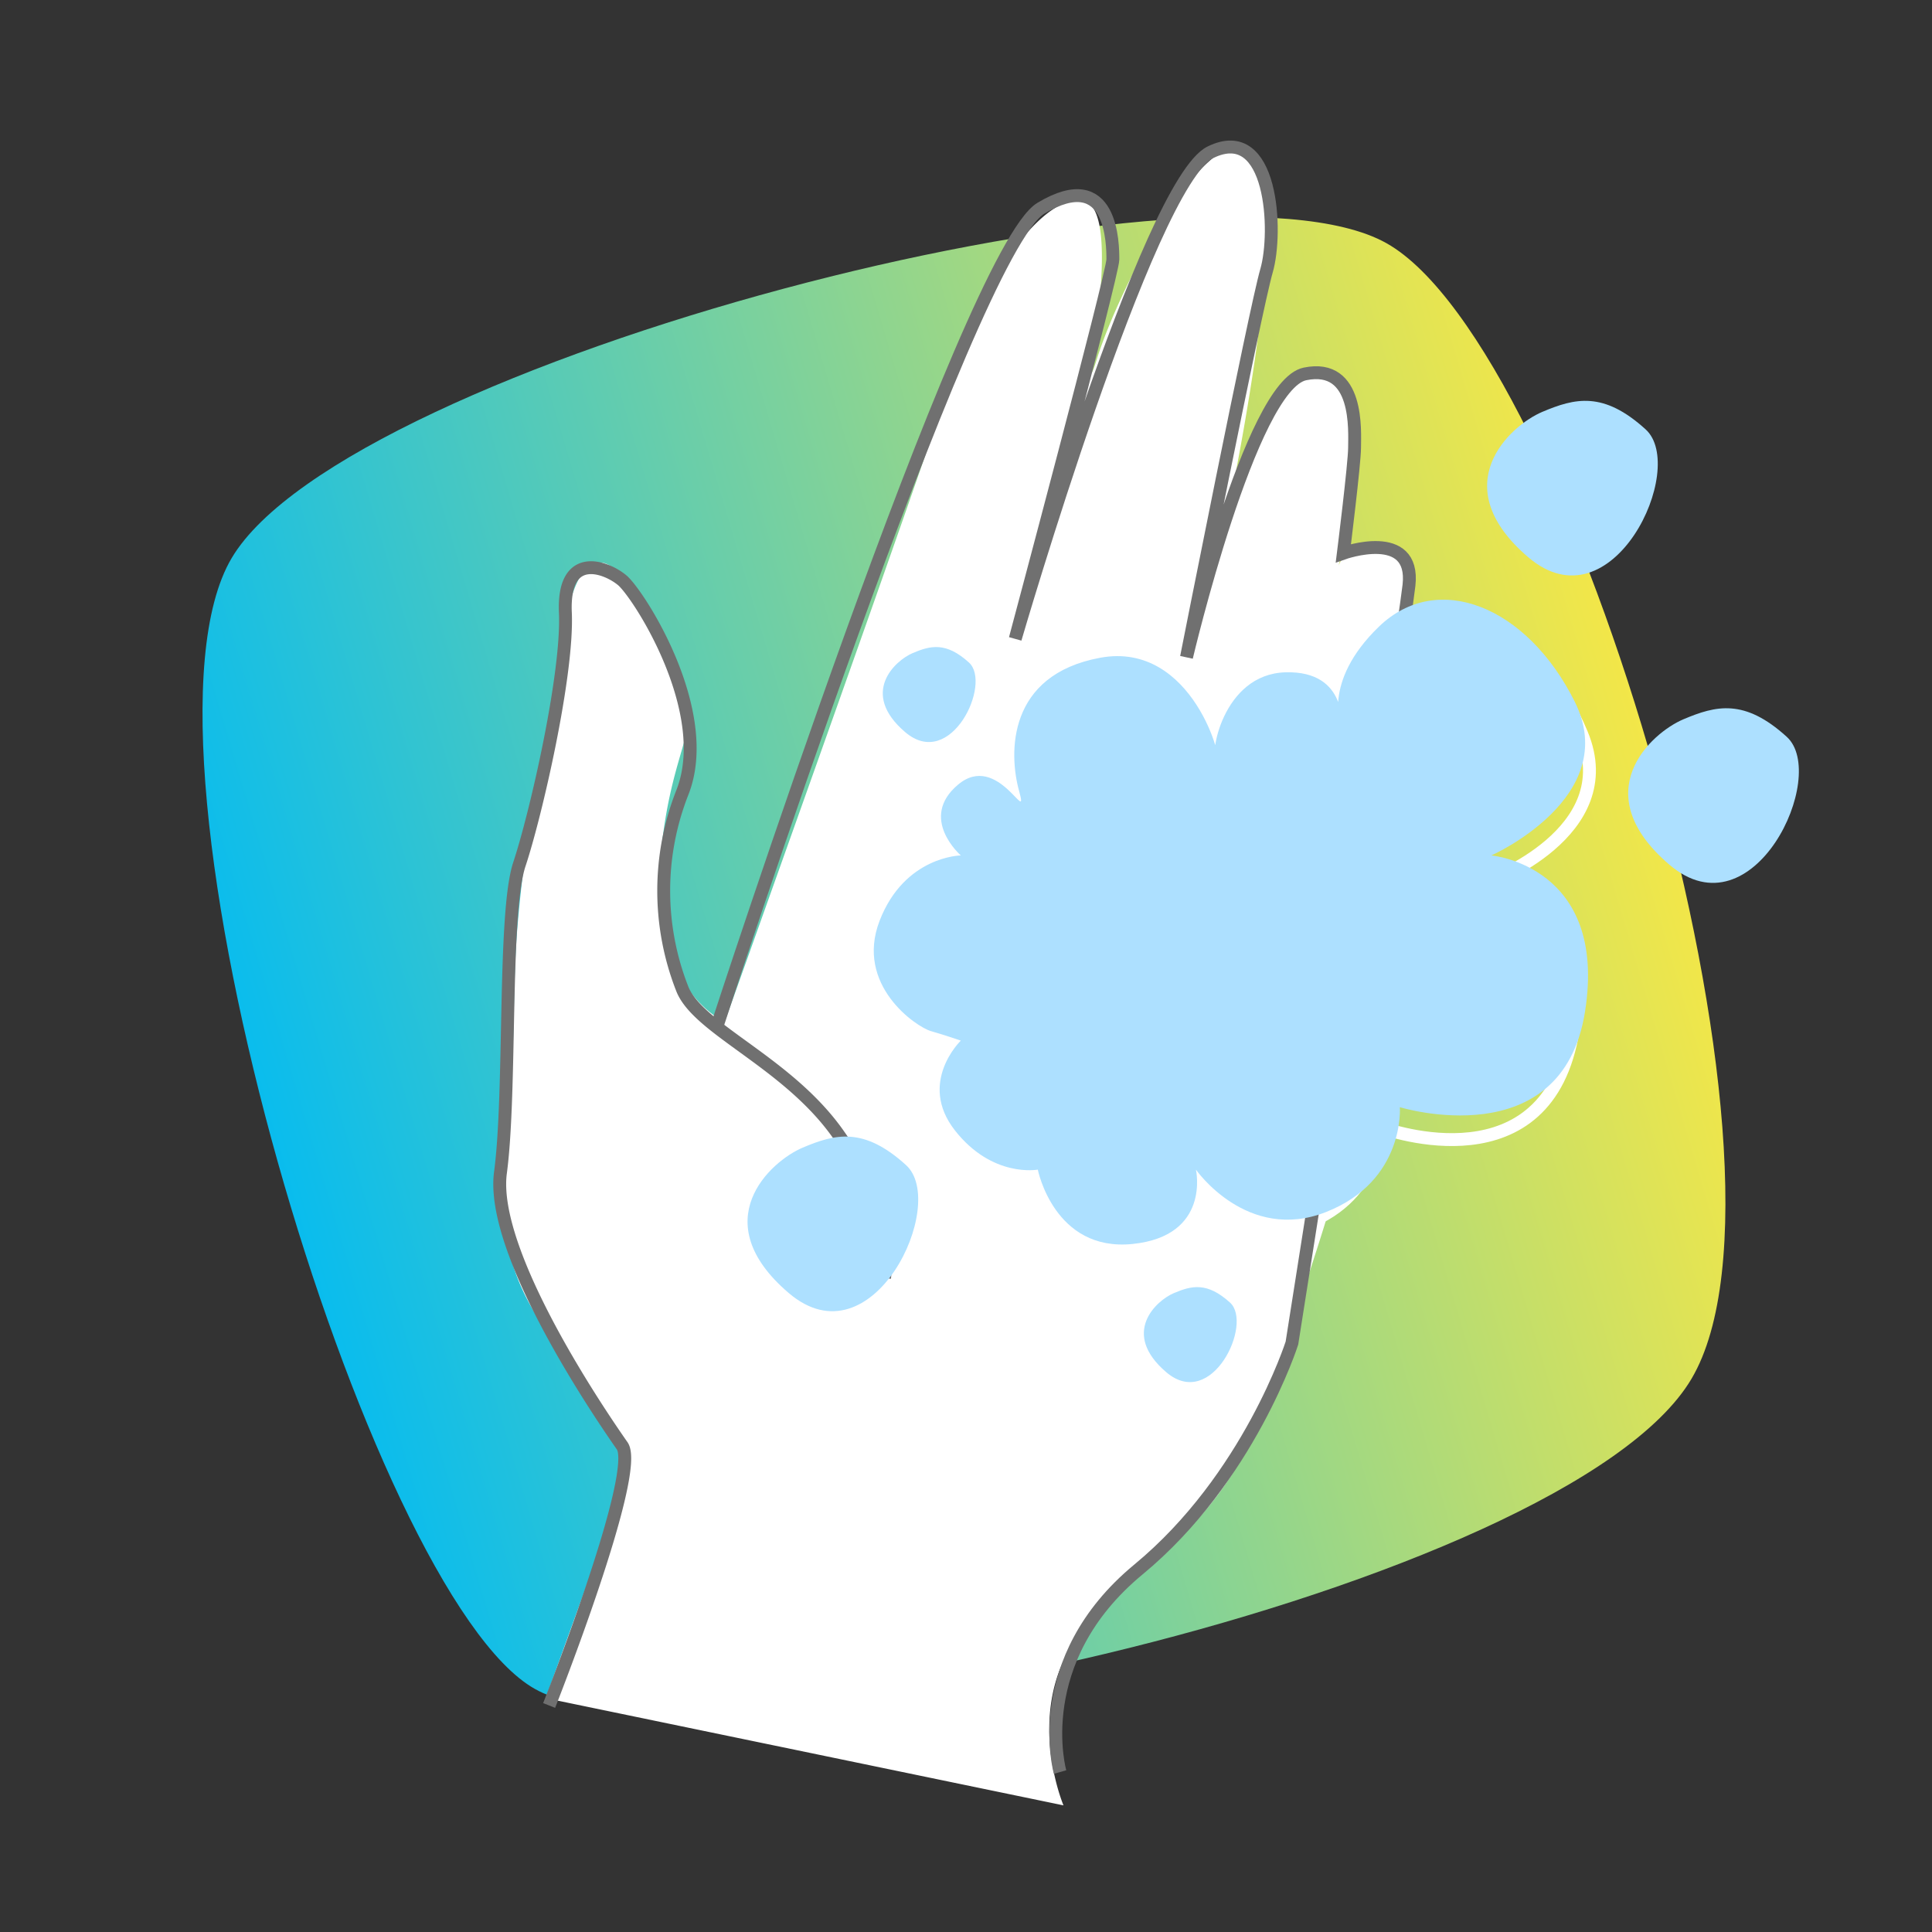 <svg viewBox="0 0 300 300" height="300" width="300" xmlns:xlink="http://www.w3.org/1999/xlink" xmlns="http://www.w3.org/2000/svg">
  <rect x="0" y="0" width="300" height="300" fill="#333333" stroke="none"/>
  <defs>
    <linearGradient gradientUnits="objectBoundingBox" y2="0.548" x2="1" y1="0.562" id="linear-gradient">
      <stop stop-color="#02bbf3" offset="0"></stop>
      <stop stop-color="#fae843" offset="1"></stop>
    </linearGradient>
  </defs>
  <g transform="translate(-368 -953)" data-name="3. Massage until desired texture" id="_3._Massage_until_desired_texture">
    <rect fill="none" transform="translate(368 953)" height="300" width="300" data-name="Rectangle 1" id="Rectangle_1"></rect>
    <g transform="translate(382.449 966.046)" data-name="Group 432" id="Group_432">
      <path fill="url(#linear-gradient)" transform="matrix(0.966, -0.259, 0.259, 0.966, 0, 60.532)" d="M17.4,18.206C42.469-6.3,179.727-5.573,203.243,17.419s27.224,156.023.077,182.566-164.651,20.792-185.917,0S-7.662,42.714,17.4,18.206Z" data-name="Path 48" id="Path_48"></path>
      <path stroke-width="2" stroke="#fff" fill="none" transform="matrix(0.998, 0.07, -0.07, 0.998, 123.645, 77.537)" d="M13.52,39.71S4.792,39.819.914,49.837s5.692,16.5,7.953,17.149,4.652,1.479,4.652,1.479S6.78,74.964,12.6,82.4s12.878,6.1,12.878,6.1,2.532,12.788,14.709,11.547S50.03,88.5,50.03,88.5s7.949,11.421,20.227,6.574S81.693,78.805,81.693,78.805s25.2,7.754,28.757-14.861S95.91,39.71,95.91,39.71s20.355-9.046,12.924-23.909S87.51-4.558,78.463,4.167,72.646,20,72.646,20s1.1-9.012-8.723-8.725S51.968,24.523,53.26,25.17,49.628,6.346,35.167,9.013s-14.216,14.864-12.6,20.681-3.26-6.2-9.473-.982S13.52,39.71,13.52,39.71Z" data-name="Path 95" id="Path_95"></path>
      <path fill="#fff" transform="translate(-2862.041 -9690.48)" d="M3012.729,9957.77s-6.415-15.128,2.632-26.759,22.625-15.4,30.057-38.989,10.985-31.669,11.632-42.653,15.509-84,7.431-86.266-9.047,2.263-9.047,2.263,6.786-28.434-2.261-29.725-15.187,22.615-15.187,22.615,10.985-51.051,4.2-57.187-20.678,20.678-24.232,31.987,5.169-24.235-2.585-24.557-17.448,18.092-19.062,24.557-36.187,103.066-36.187,103.066-11.631-5.171-10.016-24.88,8.077-21.32,1.938-30.69-8.4-18.094-12.924-15.187-5.169,21.323-6.785,27.46a206.345,206.345,0,0,0-4.351,28.053c-.8,9.158-.444,19.111-1.142,26.229-1.615,16.479-2.584,25.2,5.493,36.836s13.571,21,12.6,22.938-12.6,34.246-12.6,34.246Z" data-name="Path 49" id="Path_49"></path>
      <path stroke-width="2" stroke="#707070" fill="none" transform="translate(-2862.318 -9657.453)" d="M2933.139,9909.233s14.282-36.119,11.341-40.32-20.582-29.823-18.9-42.426.419-40.32,2.939-47.883,7.562-29.4,7.141-39.064,6.3-7.137,8.821-5.037,14.362,20.421,9.321,33.021a41.66,41.66,0,0,0,0,30.4c2.439,6.3,16.425,11.446,24.28,22.683s7.98,13.865,7.141,22.264" data-name="Path 50" id="Path_50"></path>
      <path stroke-width="2" stroke="#707070" fill="none" transform="translate(-2845.244 -9690.428)" d="M2942.216,9836.479s39.02-120.042,50.2-126.754,11.184,5.718,11.184,7.953-15.16,58.9-15.16,58.9,20.629-70.835,30.322-75.557,10.439,12.43,8.7,18.393-12.427,60.022-12.427,60.022,9.941-42.248,18.392-43.991,7.706,8.946,7.706,11.434-1.741,16.4-1.741,16.4,11.184-3.979,10.19,4.969-18.176,117.684-18.176,117.684-6.666,20.977-23.815,35.142-12.19,31.47-12.19,31.47" data-name="Path 51" id="Path_51"></path>
      <path fill="#ade0ff" transform="translate(-2833 -9654.943)" d="M2967.747,9774.729s-8.728.108-12.605,10.126,5.692,16.5,7.953,17.149,4.652,1.479,4.652,1.479-6.74,6.5-.924,13.932,12.878,6.1,12.878,6.1,2.532,12.788,14.709,11.546,9.846-11.546,9.846-11.546,7.949,11.421,20.227,6.574,11.436-16.268,11.436-16.268,25.2,7.754,28.757-14.861-14.54-24.233-14.54-24.233,20.355-9.047,12.924-23.909-21.323-20.359-30.371-11.634-5.816,15.834-5.816,15.834,1.1-9.012-8.723-8.726-11.955,13.247-10.663,13.894-3.633-18.824-18.093-16.156-14.216,14.863-12.6,20.682-3.26-6.2-9.473-.982S2967.747,9774.729,2967.747,9774.729Z" data-name="Path 52" id="Path_52"></path>
      <path fill="#ade0ff" transform="translate(-3179.99 -8818.841)" d="M3426.937,8917.487c-5.058,2.139-15.233,11.424-2.176,22.576s24.8-13.879,18.225-19.856S3431.994,8915.35,3426.937,8917.487Z" data-name="Path 53" id="Path_53"></path>
      <path fill="#ade0ff" transform="translate(-3201.899 -8866.577)" d="M3426.937,8917.487c-5.058,2.139-15.233,11.424-2.176,22.576s24.8-13.879,18.225-19.856S3431.994,8915.35,3426.937,8917.487Z" data-name="Path 91" id="Path_91"></path>
      <path fill="#ade0ff" transform="translate(-3316.739 -8752.331)" d="M3426.937,8917.487c-5.058,2.139-15.233,11.424-2.176,22.576s24.8-13.879,18.225-19.856S3431.994,8915.35,3426.937,8917.487Z" data-name="Path 92" id="Path_92"></path>
      <path fill="#ade0ff" transform="translate(-3255.201 -8728.96)" d="M3423.03,8916.706c-2.751,1.164-8.286,6.216-1.183,12.282s13.489-7.553,9.912-10.8S3425.781,8915.545,3423.03,8916.706Z" data-name="Path 54" id="Path_54"></path>
      <path fill="#ade0ff" transform="translate(-3295.741 -8828.35)" d="M3423.03,8916.706c-2.751,1.164-8.286,6.216-1.183,12.282s13.489-7.553,9.912-10.8S3425.781,8915.545,3423.03,8916.706Z" data-name="Path 55" id="Path_55"></path>
    </g>
  </g>
</svg>
